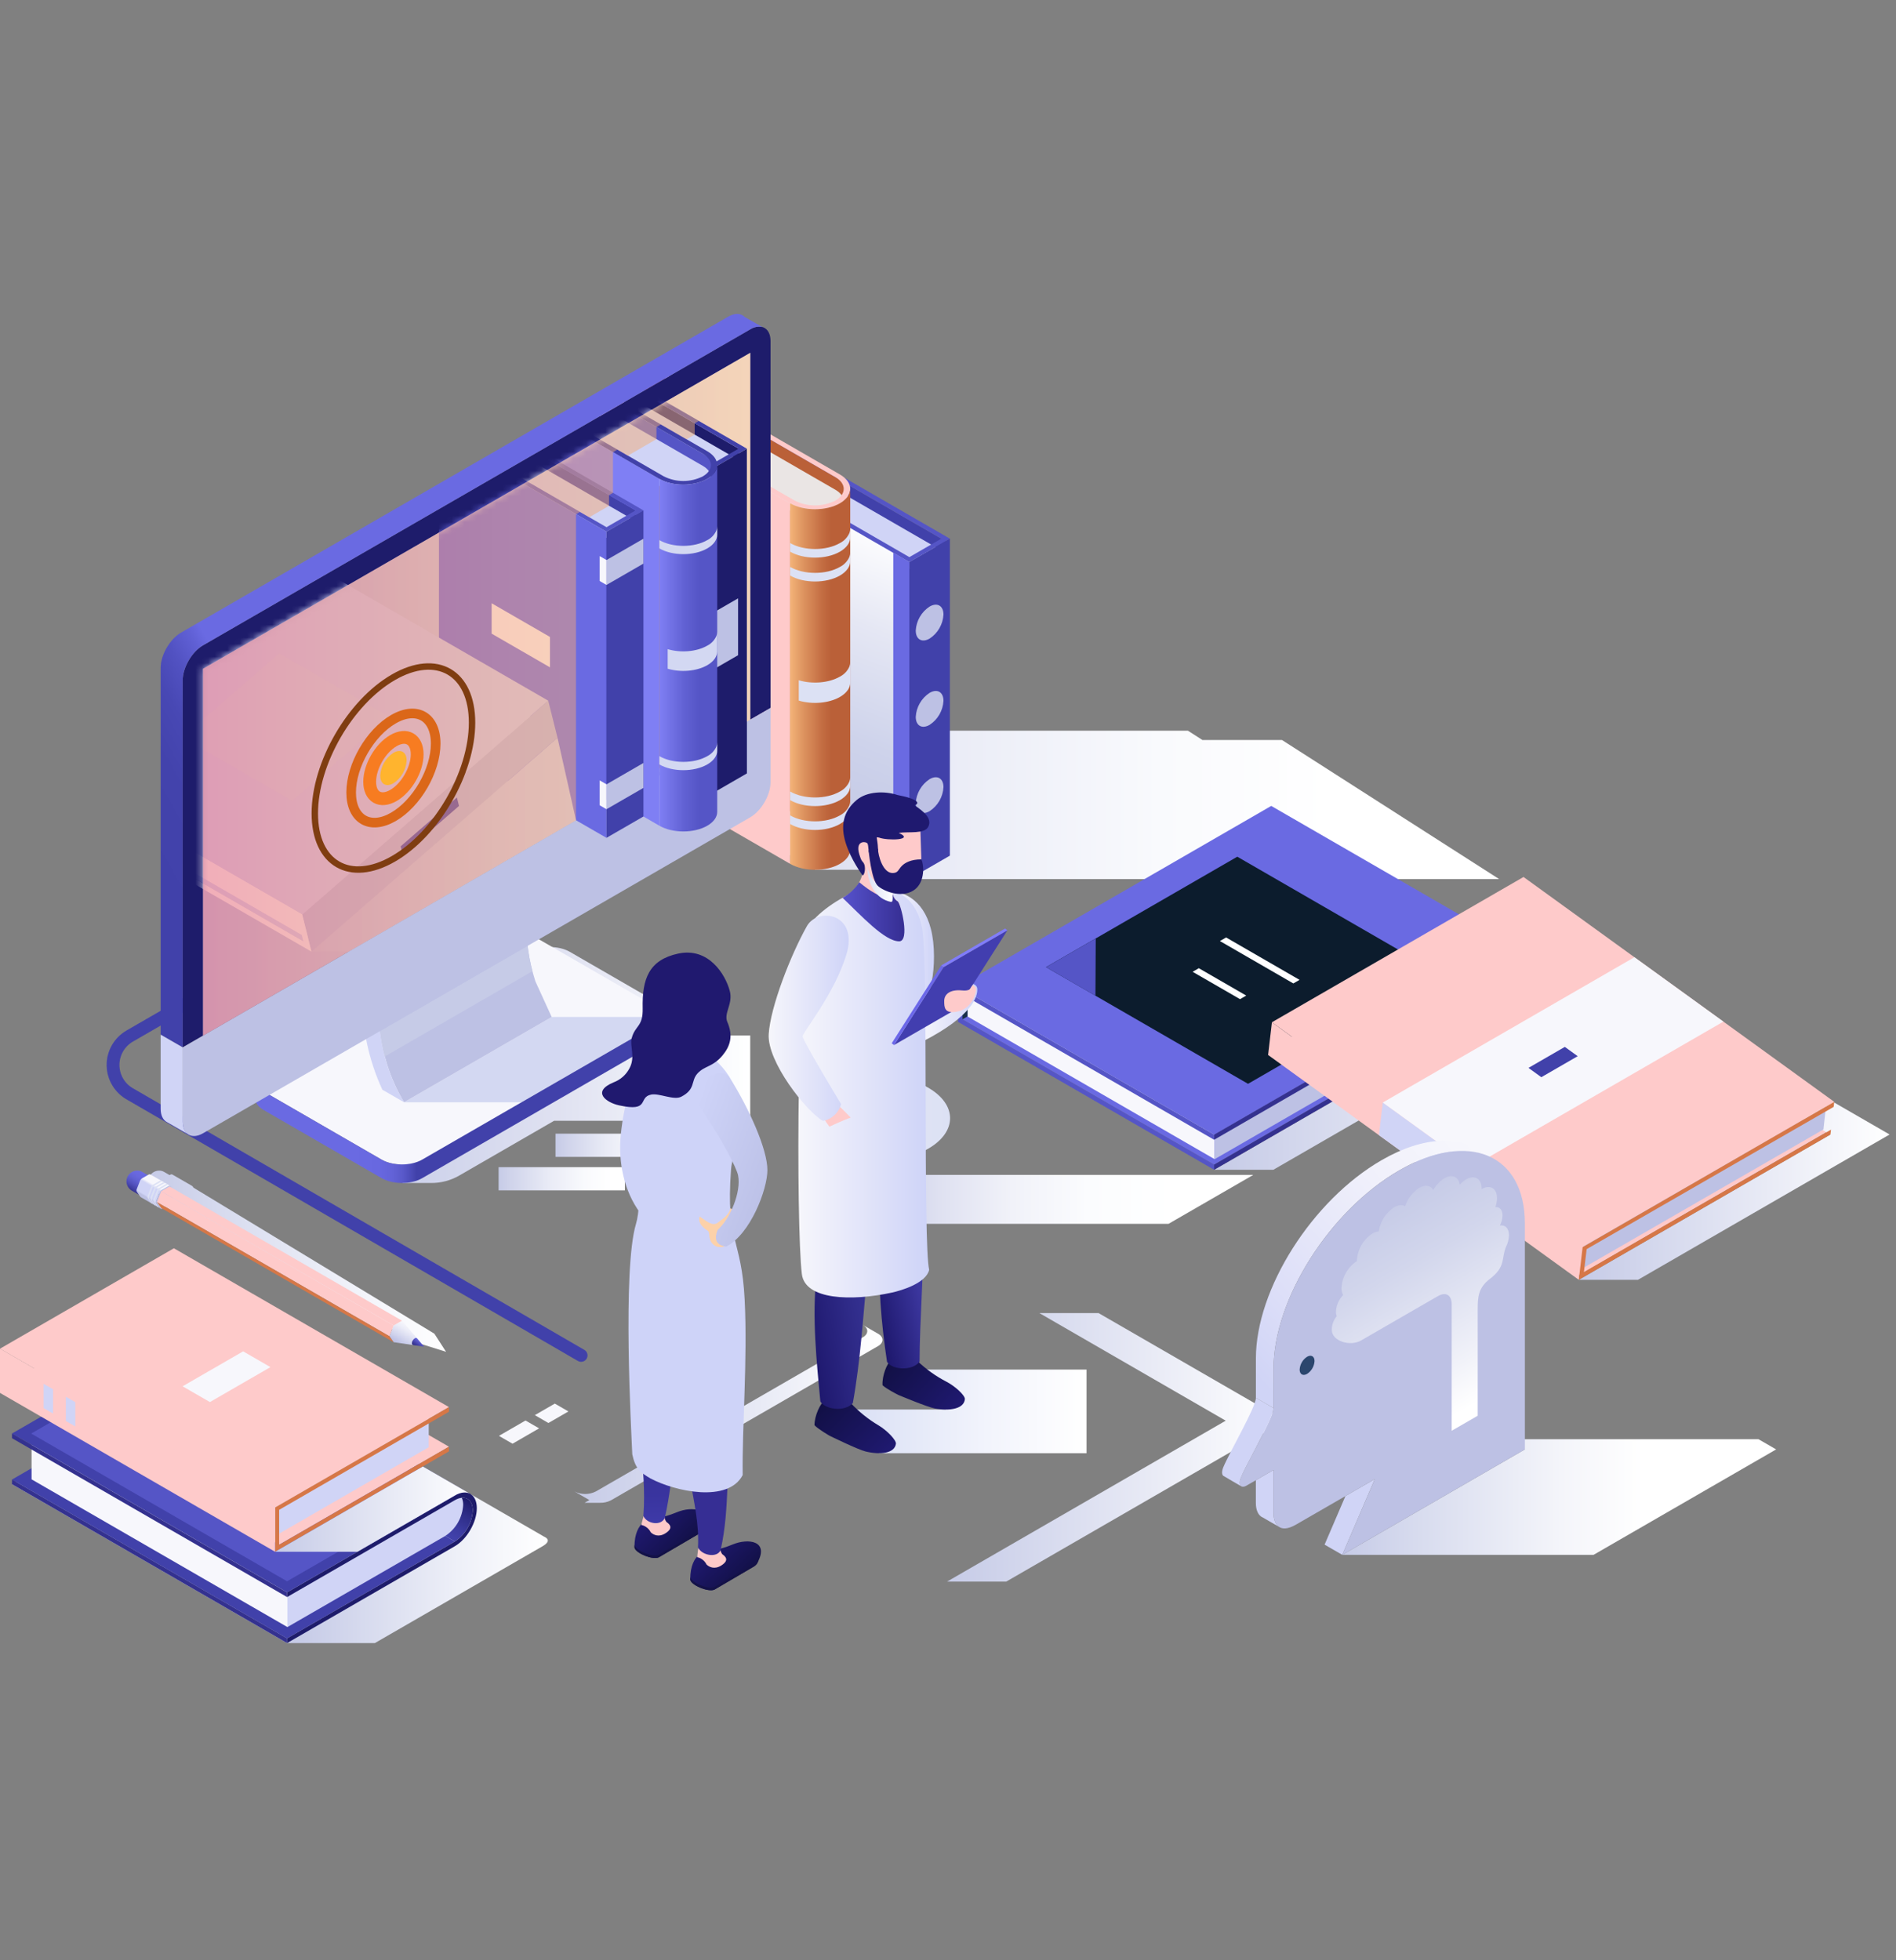 <svg width="296" height="306" viewBox="0 0 296 306" fill="none" xmlns="http://www.w3.org/2000/svg">
<rect x="0" y="0" width="296" height="306" fill="#808080" stroke="none"/>
<path d="M33.984 153.793L20.253 161.721C19.448 162.186 18.782 162.857 18.324 163.666C17.866 164.475 17.633 165.391 17.649 166.32C17.665 167.25 17.929 168.158 18.414 168.95C18.899 169.743 19.587 170.391 20.407 170.828L90.722 211.573" stroke="#4141AA" stroke-width="2" stroke-linecap="round" stroke-linejoin="round"/>
<path style="mix-blend-mode:multiply" d="M137.081 208.185L134.704 206.812C135.624 207.344 135.624 208.213 134.704 208.745L93.025 232.808C92.506 233.07 91.933 233.207 91.351 233.207C90.77 233.207 90.197 233.07 89.678 232.808L92.007 234.153L91.269 234.579H93.646C94.256 234.601 94.861 234.464 95.402 234.181L137.081 210.117C138.002 209.586 138.002 208.716 137.081 208.185Z" fill="url(#paint0_linear_11789_6039)"/>
<path d="M85.617 222.122L88.74 220.32L86.617 219.094L83.494 220.897L85.617 222.122Z" fill="#F7F7FC"/>
<path d="M80.013 225.357L84.165 222.96L82.042 221.734L77.891 224.131L80.013 225.357Z" fill="#F7F7FC"/>
<path style="mix-blend-mode:multiply" d="M234.04 137.218L200.134 115.508H187.72L185.457 114.059H103.273L96.481 117.98L127.291 135.768H139.458L141.969 137.218L234.04 137.218Z" fill="url(#paint1_linear_11789_6039)"/>
<path d="M147.625 133.954L147.625 84.469L118.943 67.91V117.394L147.625 133.954Z" fill="#4141AA"/>
<path d="M115.705 73.634L120.694 70.754L146.955 85.916L141.967 88.796L115.705 73.634Z" fill="#D0D4F6"/>
<path d="M141.969 137.216L141.968 87.731L113.287 71.172V120.656L141.969 137.216Z" fill="#6A6AE2"/>
<path style="mix-blend-mode:multiply" d="M139.458 135.766V86.282L113.287 71.172V120.656L139.458 135.766Z" fill="url(#paint2_linear_11789_6039)"/>
<path d="M148.293 84.082L119.611 67.523L118.944 67.909L146.957 84.082L141.968 86.963L113.955 70.789L113.287 71.174L141.969 87.734L148.293 84.082Z" fill="#5555C6"/>
<path d="M132.285 110.94V105.739L122.299 99.973V105.174L132.285 110.94Z" fill="white"/>
<path d="M148.292 133.563L148.293 84.078L141.969 87.73V137.214L148.292 133.563Z" fill="#4141AA"/>
<path d="M142.965 111.899C143.006 111.148 143.223 110.418 143.599 109.766C143.975 109.115 144.499 108.562 145.129 108.151C146.324 107.461 147.293 108.02 147.293 109.4C147.252 110.151 147.035 110.882 146.659 111.533C146.283 112.184 145.759 112.738 145.129 113.148C143.934 113.838 142.965 113.279 142.965 111.899ZM142.965 98.43C143.006 97.679 143.223 96.949 143.599 96.297C143.975 95.646 144.499 95.093 145.129 94.682C146.324 93.992 147.293 94.552 147.293 95.932C147.252 96.683 147.035 97.413 146.659 98.064C146.283 98.716 145.759 99.269 145.129 99.68C143.934 100.37 142.965 99.81 142.965 98.43ZM142.965 125.368C143.005 124.617 143.223 123.886 143.599 123.235C143.975 122.584 144.499 122.031 145.129 121.62C146.324 120.93 147.293 121.489 147.293 122.869C147.252 123.62 147.035 124.351 146.659 125.002C146.283 125.653 145.759 126.207 145.129 126.617C143.934 127.307 142.965 126.748 142.965 125.368Z" fill="#BDC1E4"/>
<path d="M130.268 74.397L132.073 75.448V77.82C131.795 78.11 131.477 78.357 131.128 78.554C128.98 79.793 125.499 79.794 123.351 78.554L123.351 126.687L100.678 113.597V57.312L130.268 74.397Z" fill="#BA6038"/>
<path d="M130.411 76.445C130.411 76.445 103.807 61.085 102.441 60.297C101.379 60.91 97.162 63.345 96.1 63.958C97.466 64.747 124.069 80.106 124.069 80.106C125.052 80.604 126.138 80.864 127.24 80.864C128.342 80.864 129.428 80.604 130.411 80.106C132.158 79.097 132.159 77.454 130.411 76.445Z" fill="#EAE5E4"/>
<path d="M123.351 134.84V78.556L93.619 61.391V117.675L123.351 134.84Z" fill="#FECACA"/>
<path d="M131.128 78.554C133.275 77.314 133.275 75.304 131.128 74.065L101.395 56.898L100.678 57.312L130.41 74.479C132.158 75.488 132.158 77.131 130.41 78.14C129.428 78.638 128.341 78.897 127.24 78.897C126.138 78.897 125.052 78.638 124.069 78.14L94.336 60.974L93.619 61.388L123.352 78.554C125.499 79.794 128.98 79.794 131.128 78.554Z" fill="#FECACA"/>
<path d="M131.129 78.557C128.981 79.797 125.5 79.797 123.352 78.557L123.352 134.841C125.5 136.081 128.982 136.081 131.129 134.841C132.202 134.222 132.739 133.409 132.739 132.597V76.312C132.739 77.125 132.202 77.937 131.129 78.557Z" fill="url(#paint3_linear_11789_6039)"/>
<path d="M115.346 106.398V97.749L101.627 89.828V98.478L115.346 106.398Z" fill="white"/>
<g style="mix-blend-mode:multiply">
<path d="M124.698 109.36V106.187C126.771 106.811 129.388 106.622 131.129 105.617C131.789 105.28 132.313 104.724 132.61 104.044C132.693 103.83 132.737 103.602 132.739 103.372C132.751 103.372 132.739 106.545 132.739 106.545C132.741 107.358 132.202 108.17 131.129 108.79C129.388 109.795 126.771 109.985 124.698 109.36ZM131.129 84.768C131.79 84.431 132.313 83.876 132.61 83.196C132.693 82.981 132.737 82.754 132.739 82.523V83.869C132.741 84.681 132.202 85.494 131.129 86.114C128.981 87.353 125.5 87.353 123.353 86.114V84.769C125.5 86.008 128.981 86.008 131.129 84.768ZM131.128 88.494C131.789 88.157 132.313 87.602 132.61 86.922C132.693 86.707 132.736 86.48 132.739 86.249V87.595C132.741 88.407 132.201 89.22 131.128 89.84C128.981 91.079 125.5 91.079 123.352 89.84V88.495C125.499 89.734 128.981 89.734 131.128 88.494ZM131.128 123.552C131.789 123.215 132.312 122.659 132.609 121.98C132.692 121.765 132.736 121.537 132.738 121.307V122.653C132.74 123.465 132.201 124.277 131.128 124.897C128.98 126.137 125.499 126.137 123.352 124.897V123.552C125.499 124.792 128.98 124.792 131.128 123.552ZM131.127 127.278C131.788 126.941 132.312 126.386 132.609 125.706C132.692 125.491 132.736 125.263 132.738 125.033V126.379C132.74 127.191 132.201 128.004 131.127 128.624C128.98 129.863 125.499 129.863 123.352 128.624V127.278C125.499 128.518 128.98 128.518 131.127 127.278Z" fill="#DCE1F4"/>
</g>
<path style="mix-blend-mode:multiply" d="M108.586 161.643C108.925 160.8 108.532 159.877 107.4 159.222L88.965 148.579C87.22 147.572 84.368 147.572 82.624 148.579L46.904 169.203C45.16 170.209 45.16 171.857 46.904 172.864C46.904 172.864 65.502 183.595 65.587 183.637L62.748 184.659H67.308C68.841 184.668 70.35 184.271 71.679 183.507L86.503 174.948H117.126V161.643H108.586Z" fill="url(#paint4_linear_11789_6039)"/>
<path d="M83.203 146.083C81.459 145.076 78.606 145.076 76.862 146.083L41.142 166.706C39.398 167.713 39.398 169.36 41.142 170.367L59.576 181.011C61.32 182.017 64.173 182.017 65.917 181.011L101.638 160.387C103.382 159.38 103.382 157.733 101.638 156.726L83.203 146.083Z" fill="#F7F7FC"/>
<g style="mix-blend-mode:multiply">
<path d="M86.438 158.746L86.127 158.75L63.082 172.055H81.429L101.639 160.388C102.428 159.932 102.856 159.346 102.93 158.746H86.438Z" fill="#D3D8F2"/>
</g>
<path d="M101.638 160.389L65.917 181.012C64.174 182.018 61.32 182.018 59.577 181.012L41.142 170.369C40.305 169.886 39.874 169.254 39.841 168.617C39.836 168.617 39.836 171.426 39.836 171.426C39.834 172.09 40.268 172.755 41.142 173.26L59.577 183.903C61.32 184.91 64.174 184.91 65.917 183.903L101.638 163.279C102.544 162.757 102.975 162.061 102.939 161.372V158.637C102.906 159.274 102.476 159.905 101.638 160.389Z" fill="url(#paint5_linear_11789_6039)"/>
<path d="M83.578 153.164C82.579 150.032 82.094 146.759 82.141 143.472L79.604 142.008C79.604 142.656 79.606 143.644 79.689 144.887L59.096 156.777C59.096 158.95 59.099 165.47 63.083 172.054L86.128 158.749L83.578 153.164Z" fill="#BDC1E4"/>
<path d="M82.14 143.471L59.095 156.776L56.559 155.312L79.603 142.008L82.14 143.471Z" fill="#C6B9BE"/>
<path d="M63.081 172.054C59.097 165.47 59.095 158.95 59.095 156.777L56.559 155.312C56.481 160.414 57.553 165.467 59.693 170.098L63.081 172.054Z" fill="#D0D4F6"/>
<g style="mix-blend-mode:multiply">
<path d="M59.322 160.95C59.481 162.286 59.732 163.609 60.073 164.91L83.119 151.604C82.779 150.303 82.528 148.98 82.368 147.645L59.322 160.95Z" fill="#C6CBE7"/>
</g>
<path d="M120.297 53.24C120.296 51.227 118.87 50.404 117.127 51.41L31.692 100.735C29.948 101.742 28.522 104.213 28.521 106.227L28.522 163.492L120.296 110.507L120.297 53.24Z" fill="#1E1C6B"/>
<path d="M113.689 49.428L28.254 98.754C26.511 99.76 25.084 102.231 25.084 104.245V161.511L28.522 163.495L28.521 106.229C28.522 104.215 29.948 101.744 31.692 100.738L117.127 51.412C117.402 51.227 117.713 51.1 118.039 51.039C118.365 50.978 118.701 50.983 119.025 51.055L116.275 49.49C115.7 48.885 114.754 48.813 113.689 49.428Z" fill="url(#paint6_linear_11789_6039)"/>
<path d="M28.522 163.493L28.521 175.071C28.522 177.084 29.948 177.908 31.692 176.901L117.127 127.576C118.87 126.569 120.297 124.098 120.297 122.085L120.296 110.508L28.522 163.493Z" fill="#BDC1E4"/>
<path d="M28.521 175.07L28.522 163.492L25.084 161.508V173.085C25.084 174.098 25.445 174.809 26.026 175.138L29.322 177.027C28.826 176.666 28.521 175.996 28.521 175.07Z" fill="#D0D4F6"/>
<path d="M117.127 112.341L31.693 161.666V104.4L117.128 55.074L117.127 112.341Z" fill="url(#paint7_linear_11789_6039)"/>
<mask id="mask0_11789_6039" style="mask-type:luminance" maskUnits="userSpaceOnUse" x="31" y="55" width="87" height="122">
<path d="M117.124 127.571L31.689 176.896V104.392L117.124 55.066L117.124 127.571Z" fill="white"/>
</mask>
<g mask="url(#mask0_11789_6039)">
<path d="M115.32 70.027V120.718L88.217 105.071V54.379L115.32 70.027Z" fill="#1E1C6B"/>
<path d="M85.084 59.919L89.91 57.133L115.318 71.802L110.492 74.588L85.084 59.919Z" fill="#D0D4F6"/>
<path d="M110.492 73.564L110.493 124.256L82.744 108.235L82.745 57.543L110.492 73.564Z" fill="#FFB42E"/>
<path d="M116.611 70.028L88.862 54.008L88.215 54.38L115.318 70.028L110.492 72.814L83.389 57.167L82.744 57.54L110.492 73.561L116.611 70.028Z" fill="#4141AA"/>
<path d="M101.129 90.984L101.128 96.017L91.467 90.439V85.406L101.129 90.984Z" fill="white"/>
<path d="M116.61 70.031V120.723L110.493 124.256L110.492 73.564L116.61 70.031Z" fill="#1E1C6B"/>
<path d="M115.229 93.398V102.274L111.873 104.212V95.335L115.229 93.398Z" fill="#BDC1E4"/>
<path d="M109.591 70.753L111.327 71.764V74.046C111.06 74.325 110.754 74.563 110.418 74.752C108.353 75.944 105.004 75.945 102.938 74.752L102.938 121.05L81.129 108.459V54.32L109.591 70.753Z" fill="#5555C6"/>
<path d="M109.73 72.724C109.73 72.724 84.14 57.95 82.827 57.191C81.805 57.781 77.748 60.123 76.727 60.713C78.041 61.472 103.63 76.246 103.63 76.246C104.575 76.724 105.62 76.974 106.68 76.974C107.739 76.974 108.784 76.724 109.73 76.246C111.41 75.275 111.411 73.695 109.73 72.724Z" fill="#D0D4F6"/>
<path d="M102.936 128.888V74.749L74.338 58.238V112.377L102.936 128.888Z" fill="#7F7FF4"/>
<path d="M110.417 74.752C112.482 73.559 112.482 71.626 110.417 70.434L81.817 53.922L81.128 54.32L109.727 70.832C111.408 71.803 111.407 73.383 109.727 74.354C108.781 74.832 107.736 75.082 106.677 75.082C105.617 75.082 104.572 74.832 103.626 74.354L75.027 57.842L74.338 58.24L102.937 74.752C105.002 75.945 108.351 75.944 110.417 74.752Z" fill="#4141AA"/>
<path d="M110.42 74.753C108.354 75.945 105.006 75.946 102.94 74.753L102.939 128.891C105.006 130.084 108.355 130.084 110.42 128.891C111.453 128.295 111.969 127.514 111.969 126.732V72.594C111.969 73.375 111.452 74.157 110.42 74.753Z" fill="url(#paint8_linear_11789_6039)"/>
<path d="M95.237 101.535V93.216L82.041 85.598V93.917L95.237 101.535Z" fill="white"/>
<g style="mix-blend-mode:multiply">
<path d="M104.234 104.382V101.33C106.228 101.931 108.745 101.748 110.419 100.781C111.055 100.457 111.559 99.923 111.844 99.269C111.924 99.062 111.966 98.843 111.969 98.622C111.98 98.622 111.969 101.674 111.969 101.674C111.971 102.456 111.452 103.237 110.419 103.834C108.745 104.8 106.228 104.983 104.234 104.382ZM110.419 84.312C111.055 83.988 111.559 83.453 111.844 82.799C111.924 82.593 111.966 82.374 111.968 82.152V83.447C111.97 84.228 111.452 85.01 110.419 85.606C108.354 86.798 105.005 86.798 102.94 85.606V84.312C105.005 85.504 108.354 85.504 110.419 84.312ZM110.419 118.033C111.055 117.709 111.558 117.174 111.844 116.52C111.924 116.314 111.965 116.095 111.968 115.874V117.168C111.97 117.949 111.451 118.73 110.419 119.327C108.353 120.519 105.005 120.519 102.939 119.327V118.033C105.005 119.225 108.353 119.225 110.419 118.033Z" fill="#D3D8F2"/>
</g>
<path d="M99.235 79.672V127.454L73.688 112.705V64.922L99.235 79.672Z" fill="#4141AA"/>
<path d="M70.732 70.138L75.282 67.512L99.232 81.339L94.683 83.966L70.732 70.138Z" fill="#D0D4F6"/>
<path d="M94.687 83.003L94.688 130.787L68.531 115.685L68.532 67.902L94.687 83.003Z" fill="#6A6AE2"/>
<path d="M100.454 79.668L74.298 64.566L73.688 64.918L99.236 79.668L94.686 82.293L69.139 67.544L68.531 67.896L94.686 82.997L100.454 79.668Z" fill="#5555C6"/>
<path d="M85.857 99.422L85.857 104.166L76.75 98.908V94.164L85.857 99.422Z" fill="white"/>
<path d="M100.451 79.668V127.451L94.684 130.781L94.684 82.997L100.451 79.668Z" fill="#4141AA"/>
<path d="M100.452 119.098V122.985L94.686 126.314V122.428L100.452 119.098Z" fill="#BDC1E4"/>
<path d="M100.452 84.09V87.977L94.686 91.306V87.42L100.452 84.09Z" fill="#BDC1E4"/>
<path d="M93.621 121.816V125.703L94.687 126.319V122.432L93.621 121.816Z" fill="#F7F7FC"/>
<path d="M93.621 86.805V90.691L94.687 91.307V87.42L93.621 86.805Z" fill="#F7F7FC"/>
<path style="mix-blend-mode:multiply" d="M48.625 148.543H54.405L89.926 128.035L87.036 115.164L48.625 148.543Z" fill="url(#paint9_linear_11789_6039)"/>
<path d="M86.779 114.136L43.228 88.992L4.816 122.372L48.368 147.516L86.779 114.136Z" fill="#D0D4F6"/>
<path d="M46.669 140.732L4.949 116.645L6.4 122.439L48.12 146.526L46.669 140.732Z" fill="#F7F7FC"/>
<path d="M87.037 115.161L48.626 148.541L47.176 142.747L85.587 109.367L87.037 115.161Z" fill="#BDC1E4"/>
<path d="M71.66 125.805L62.88 133.435L62.549 132.11L71.329 124.48L71.66 125.805Z" fill="#4141AA"/>
<path d="M85.585 109.371L42.034 84.227L3.623 117.606L47.174 142.75L85.585 109.371Z" fill="#D0D4F6"/>
<g style="mix-blend-mode:multiply">
<path d="M60.718 111.872L43.593 101.984L28.488 115.11L45.614 124.997L60.718 111.872Z" fill="#D3D8F2"/>
</g>
<path d="M48.624 148.544L47.174 142.75L3.623 117.605L3.88 118.631L46.417 143.19L47.355 146.934L4.817 122.375L5.073 123.399L48.624 148.544Z" fill="#F7F7FC"/>
</g>
<path opacity="0.5" d="M89.925 128.046V80.263L90.535 79.911L91.981 80.746L95.084 78.955V77.285L95.693 76.933V70.578L96.383 70.18L98.022 71.126L102.482 68.55V66.658L103.172 66.26L105.651 67.691L107.186 68.577L108.452 67.846V66.074L109.098 65.701L116.612 70.039V112.639L117.127 112.341L117.128 55.074L31.693 104.4V161.666L89.925 128.046Z" fill="url(#paint10_linear_11789_6039)"/>
<path style="mix-blend-mode:multiply" d="M171.506 204.965H162.265L191.357 221.761L147.85 246.88H157.09L200.598 221.761L171.506 204.965Z" fill="url(#paint11_linear_11789_6039)"/>
<path style="mix-blend-mode:multiply" d="M218.589 137.574H209.348L238.44 154.37L189.547 182.599H198.787L247.681 154.37L218.589 137.574Z" fill="url(#paint12_linear_11789_6039)"/>
<path d="M198.462 130.484L149.568 158.713L189.548 181.795L238.442 153.567L198.462 130.484Z" fill="#6A6AE2"/>
<path d="M189.627 177.063V180.943L151.041 158.665V154.785L189.627 177.063Z" fill="#F7F7FC"/>
<path d="M236.968 149.73V153.61L189.627 180.943V177.062L236.968 149.73Z" fill="#BDC1E4"/>
<path d="M198.462 125.801L149.568 154.029L189.548 177.112L238.442 148.883L198.462 125.801Z" fill="#6A6AE2"/>
<path d="M149.568 159.516L189.549 182.599V181.795L150.266 159.114V155.235L189.549 177.915V177.11L149.568 154.027V159.516Z" fill="#5555C6"/>
<path d="M189.547 177.108L238.44 148.879V149.684L189.547 177.912V177.108Z" fill="#34318F"/>
<path d="M189.547 181.795L238.44 153.566V154.371L189.547 182.6V181.795Z" fill="#34318F"/>
<g style="mix-blend-mode:screen">
<path d="M193.164 133.727L163.301 150.967L194.841 169.178L224.704 151.936L193.164 133.727Z" fill="#0C1C2D"/>
</g>
<path d="M171.016 155.424L171.064 146.488L163.301 150.97L171.016 155.424Z" fill="#5555C6"/>
<path d="M191.417 146.332L190.449 146.891L201.914 153.51L202.882 152.951L191.417 146.332Z" fill="white"/>
<path d="M187.16 151.133L186.191 151.692L193.591 155.964L194.56 155.405L187.16 151.133Z" fill="white"/>
<path d="M150.266 159.114L151.042 158.666V155.682L150.266 155.234V159.114Z" fill="#172E49"/>
<path d="M198.061 163.91L246.567 199.008L285.85 176.328L237.344 141.23L198.061 163.91Z" fill="#FECACA"/>
<path style="mix-blend-mode:multiply" d="M265.908 160.293H256.668L285.76 177.089L246.477 199.77H255.718L295 177.089L265.908 160.293Z" fill="url(#paint13_linear_11789_6039)"/>
<path d="M198.57 159.574L247.076 194.673L246.479 199.774L197.973 164.676L198.57 159.574Z" fill="#FECACA"/>
<path d="M198.566 159.571L247.073 194.669L286.356 171.989L237.85 136.891L198.566 159.571Z" fill="#FECACA"/>
<path d="M229.766 182.145L215.875 172.094L215.277 177.195L229.169 187.247L229.766 182.145Z" fill="#D0D4F6"/>
<path d="M269.05 159.47L255.158 149.418L215.875 172.098L229.766 182.15L269.05 159.47Z" fill="#F7F7FC"/>
<path d="M246.307 164.866L244.299 163.414L238.621 166.692L240.629 168.144L246.307 164.866Z" fill="#4141AA"/>
<path d="M285.06 172.762C284.898 174.237 284.829 174.866 284.671 176.302C272.047 183.581 259.422 190.86 246.797 198.139C246.975 196.633 247.057 195.947 247.222 194.55C259.835 187.287 272.447 180.024 285.06 172.762Z" fill="#BDC1E4"/>
<path d="M246.479 199.773C259.573 192.214 272.667 184.654 285.761 177.093C285.798 176.784 285.816 176.632 285.851 176.333C272.993 183.747 260.135 191.16 247.278 198.573C247.456 197.068 247.538 196.381 247.704 194.985C260.558 187.582 273.412 180.18 286.267 172.778C286.303 172.471 286.321 172.314 286.359 171.992C273.264 179.552 260.17 187.112 247.076 194.673C246.845 196.644 246.735 197.578 246.479 199.773Z" fill="#D67747"/>
<g style="mix-blend-mode:screen">
<path d="M59.361 121.075C59.4 120.361 59.607 119.665 59.965 119.045C60.322 118.426 60.822 117.899 61.421 117.508C62.559 116.851 63.481 117.383 63.481 118.697C63.442 119.412 63.236 120.107 62.878 120.727C62.52 121.347 62.021 121.874 61.421 122.265C60.283 122.922 59.361 122.389 59.361 121.075Z" fill="#FFB42E"/>
</g>
<g style="mix-blend-mode:screen">
<path d="M57.713 122.029C57.713 119.665 59.372 116.79 61.42 115.608C63.468 114.426 65.128 115.384 65.128 117.748C65.128 120.112 63.468 122.987 61.42 124.169C59.372 125.351 57.713 124.393 57.713 122.029Z" stroke="#F77C21" stroke-width="2"/>
</g>
<g style="mix-blend-mode:screen">
<path d="M54.822 123.696C54.822 119.489 57.776 114.372 61.42 112.268C65.065 110.165 68.019 111.87 68.019 116.078C68.019 120.285 65.065 125.401 61.42 127.506C57.776 129.61 54.822 127.904 54.822 123.696Z" stroke="#DB6719" stroke-width="1.5"/>
</g>
<g style="mix-blend-mode:screen">
<path d="M49.147 126.973C49.147 119.147 54.641 109.629 61.42 105.716C68.2 101.802 73.695 104.974 73.695 112.801C73.695 120.628 68.2 130.145 61.42 134.059C54.641 137.973 49.147 134.8 49.147 126.973Z" stroke="#7F3D11"/>
</g>
<path style="mix-blend-mode:multiply" d="M97.556 182.188H77.842V185.811H97.556V182.188Z" fill="url(#paint14_linear_11789_6039)"/>
<path style="mix-blend-mode:multiply" d="M106.443 176.961H86.728V180.584H106.443V176.961Z" fill="url(#paint15_linear_11789_6039)"/>
<path d="M274.526 224.652H235.297L238.059 226.245L209.555 242.703H248.784L277.289 226.245L274.526 224.652Z" fill="url(#paint16_linear_11789_6039)"/>
<path d="M198.826 213.636C198.826 202.802 207.608 188.948 218.442 182.693C223.609 179.709 228.309 178.996 231.813 180.238C228.271 177.177 222.37 177.241 215.685 181.1C204.851 187.355 196.068 201.21 196.068 212.043V218.196L198.826 219.788V213.636Z" fill="url(#paint17_linear_11789_6039)"/>
<path d="M214.631 230.88C214.596 230.9 212.524 232.097 210.049 233.526L206.791 241.11L209.554 242.702L214.631 230.88ZM198.826 236.197V229.457C198.826 229.457 197.317 230.328 196.061 231.053V234.612C196.061 235.646 196.392 236.588 197.181 236.893L199.642 238.313C199.072 237.906 198.826 237.085 198.826 236.197Z" fill="#D0D4F6"/>
<path d="M218.444 182.691C207.61 188.946 198.828 202.8 198.828 213.633V219.786C198.828 221.252 194.732 228.232 193.73 230.642C193.266 231.79 193.73 232.402 194.609 231.893C195.489 231.385 198.828 229.458 198.828 229.458V236.198C198.828 237.955 199.786 239.452 202.326 237.986C204.866 236.52 214.635 230.88 214.635 230.88L209.555 242.703L238.061 226.247V190.982C238.061 180.148 229.278 176.436 218.444 182.691Z" fill="#BDC1E4"/>
<path d="M193.729 230.641C193.81 230.447 193.912 230.221 194.029 229.973C194.048 229.932 194.067 229.893 194.087 229.85C194.097 229.828 194.11 229.804 194.12 229.78C194.158 229.703 194.196 229.625 194.235 229.542C194.262 229.488 194.291 229.431 194.318 229.375C194.345 229.322 194.37 229.27 194.398 229.215C194.404 229.202 194.411 229.188 194.418 229.175C194.524 228.963 194.637 228.74 194.756 228.509C194.763 228.494 194.771 228.478 194.779 228.464C196.284 225.528 198.615 221.307 198.813 219.95C198.821 219.898 198.826 219.845 198.826 219.793C198.827 219.786 196.069 218.191 196.069 218.191C196.069 219.658 191.974 226.637 190.971 229.047C190.718 229.689 190.746 230.147 190.963 230.355C190.963 230.371 193.798 232.01 193.798 232.01C193.509 231.834 193.447 231.338 193.729 230.641Z" fill="#D0D4F6"/>
<path d="M204.056 211.784C203.719 212.004 203.438 212.3 203.237 212.649C203.035 212.998 202.92 213.389 202.898 213.791C202.9 214.528 203.422 214.826 204.064 214.455C204.402 214.236 204.683 213.939 204.884 213.591C205.086 213.242 205.202 212.851 205.223 212.449C205.221 211.712 204.698 211.414 204.056 211.784Z" fill="#2B466D"/>
<path style="mix-blend-mode:multiply" d="M208.695 205.445C208.604 205.221 208.559 204.98 208.564 204.738C208.616 203.767 209.014 202.847 209.686 202.145C209.505 201.806 209.416 201.425 209.429 201.041C209.474 200.202 209.716 199.384 210.135 198.655C210.555 197.926 211.139 197.305 211.842 196.843C211.841 196.811 211.838 196.781 211.838 196.748C211.883 195.905 212.127 195.084 212.549 194.353C212.971 193.622 213.56 193.001 214.267 192.539C214.565 192.357 214.901 192.246 215.249 192.213C215.361 191.453 215.633 190.726 216.046 190.078C216.459 189.431 217.005 188.878 217.647 188.457C218.323 188.067 218.934 188.033 219.374 188.293C219.752 187.111 220.528 186.096 221.569 185.42C222.538 184.861 223.373 185.036 223.762 185.76C224.172 185.012 224.766 184.381 225.49 183.929C226.703 183.228 227.706 183.678 227.888 184.916C228.172 184.599 228.504 184.327 228.87 184.109C230.211 183.334 231.299 183.962 231.299 185.512C231.299 185.545 231.296 185.578 231.295 185.612C232.63 184.852 233.708 185.48 233.708 187.023C233.7 187.501 233.613 187.974 233.451 188.424C234.11 188.362 234.573 188.845 234.573 189.722C234.557 190.269 234.417 190.806 234.162 191.291C234.988 191.164 235.578 191.737 235.578 192.811C235.561 193.414 235.415 194.006 235.148 194.547C234.347 196.326 235.16 197.683 232.629 199.602C230.76 201.019 230.695 202.456 230.695 204.522V220.992L226.637 223.334V203.59C226.637 202.352 225.895 201.499 224.455 202.33L212.469 209.25C210.782 210.224 207.918 209.342 207.918 207.596C207.915 206.81 208.19 206.048 208.695 205.445Z" fill="url(#paint18_linear_11789_6039)"/>
<path style="mix-blend-mode:multiply" d="M85.304 240.074C85.188 239.984 85.061 239.909 84.925 239.853L42.266 215.206C41.68 214.821 40.325 214.578 38.347 214.578C34.563 214.578 29.961 215.464 28.07 216.556L1.873 231.68L44.819 256.476H58.523L84.718 241.352C85.563 240.864 85.721 240.418 85.304 240.074Z" fill="url(#paint19_linear_11789_6039)"/>
<path d="M28.069 215.824L71.015 240.619L44.819 255.743L1.873 230.948L28.069 215.824Z" fill="#4141AA"/>
<path d="M69.514 233.298C69.514 233.298 46.075 246.831 44.871 247.526V253.978C46.075 253.283 69.514 239.751 69.514 239.751C70.326 239.22 71.003 238.505 71.488 237.664C71.974 236.824 72.254 235.88 72.308 234.911C72.308 233.133 71.054 232.409 69.514 233.298Z" fill="#D0D4F6"/>
<path d="M72.089 233.793C72.241 234.146 72.315 234.527 72.305 234.911C72.252 235.88 71.972 236.823 71.486 237.664C71.001 238.505 70.325 239.22 69.512 239.75L71.013 240.617C71.825 240.086 72.502 239.371 72.987 238.531C73.473 237.69 73.753 236.747 73.807 235.778C73.807 234.439 73.097 233.699 72.089 233.793Z" fill="url(#paint20_linear_11789_6039)"/>
<path d="M4.928 224.465L44.872 247.526V253.978L4.928 230.916L4.928 224.465Z" fill="#F7F7FC"/>
<path d="M28.069 208.641L71.015 233.435L44.819 248.559L1.873 223.764L28.069 208.641Z" fill="#4141AA"/>
<path d="M29.568 209.512L69.512 232.573L44.817 246.831L4.873 223.769L29.568 209.512Z" fill="#5555C6"/>
<path d="M1.873 223.766L44.819 248.561V249.291L1.873 224.495L1.873 223.766Z" fill="#34318F"/>
<path d="M1.873 230.945L44.819 255.74V256.47L1.873 231.674L1.873 230.945Z" fill="#34318F"/>
<path d="M73.502 233.24L30.557 208.446C29.926 208.049 29.047 208.081 28.07 208.645L71.015 233.44L73.502 233.24Z" fill="url(#paint21_linear_11789_6039)"/>
<path d="M74.439 235.418C74.44 233.234 72.906 232.348 71.014 233.44L44.818 248.565V249.295L71.014 234.17C72.555 233.281 73.808 234.005 73.808 235.783C73.754 236.752 73.474 237.696 72.988 238.536C72.503 239.377 71.826 240.092 71.014 240.622L44.818 255.746V256.476L71.014 241.352C72.906 240.26 74.439 237.603 74.439 235.418Z" fill="#1E1C6B"/>
<path d="M39.188 223.203L45.788 227.013L33.701 233.991L27.102 230.181L39.188 223.203Z" fill="white"/>
<path d="M47.162 227.809L48.478 228.569L42.435 232.058L41.119 231.298L47.162 227.809Z" fill="white"/>
<path d="M43.577 241.129L0.631 216.335L27.144 201.027L70.09 225.822L43.577 241.129Z" fill="#FECACA"/>
<path d="M66.932 220.457V225.909L42.076 240.259L42.077 234.808L66.932 220.457Z" fill="#D0D4F6"/>
<path d="M42.948 235.314L0.002 210.52L27.147 194.848L70.093 219.642L42.948 235.314Z" fill="#FECACA"/>
<path d="M42.945 242.224L70.091 226.552V225.822L43.577 241.129L43.578 235.678L70.091 220.37V219.641L42.945 235.312V242.224Z" fill="#D67747"/>
<path d="M32.77 218.856L28.506 216.394L37.958 210.938L42.221 213.399L32.77 218.856Z" fill="#F7F7FC"/>
<path d="M42.946 242.221L0 217.426L0 210.516L42.946 235.31V242.221Z" fill="#FECACA"/>
<path d="M8.281 220.646L6.807 219.795V216.004L8.281 216.855V220.646Z" fill="#D0D4F6"/>
<path d="M11.755 222.658L10.281 221.807V218.016L11.755 218.867V222.658Z" fill="#D0D4F6"/>
<path style="mix-blend-mode:multiply" d="M42.945 242.225H55.792L71.014 233.436C71.949 232.897 72.796 232.842 73.414 233.186L66.008 228.91L42.945 242.225Z" fill="url(#paint22_linear_11789_6039)"/>
<path style="mix-blend-mode:multiply" d="M23.156 184.401C23.158 184.686 23.231 184.966 23.37 185.216C23.509 185.465 23.709 185.675 23.95 185.827L25.094 186.487L25.314 186.8C25.341 186.835 25.374 186.863 25.413 186.884C25.413 186.884 28.468 188.648 28.484 188.655C28.523 188.677 28.568 188.689 28.614 188.69C28.659 188.691 28.704 188.68 28.744 188.658L64.866 209.513L69.637 211.008L67.813 208.18L30.219 185.396L30.074 185.189C30.046 185.154 30.011 185.125 29.971 185.105C29.971 185.105 26.922 183.344 26.901 183.334C26.861 183.312 26.817 183.3 26.772 183.3C26.727 183.299 26.682 183.31 26.642 183.332L26.478 183.427C26.123 183.222 25.73 182.995 25.605 182.923C25.369 182.788 25.101 182.721 24.83 182.727C24.61 182.727 24.392 182.77 24.189 182.854C23.986 182.938 23.802 183.062 23.646 183.217C23.491 183.373 23.368 183.557 23.284 183.76C23.2 183.963 23.156 184.181 23.156 184.401Z" fill="url(#paint23_linear_11789_6039)"/>
<path d="M21.416 182.727C21.687 182.721 21.955 182.788 22.191 182.923C22.343 183.01 22.89 183.326 23.284 183.554C23.179 183.586 23.078 183.631 22.983 183.686C22.589 183.942 22.262 184.288 22.027 184.694C21.792 185.101 21.657 185.557 21.631 186.026C21.63 186.192 21.66 186.356 21.72 186.51L20.536 185.827C20.294 185.675 20.095 185.465 19.956 185.216C19.817 184.966 19.744 184.686 19.742 184.401C19.742 184.181 19.785 183.963 19.869 183.76C19.954 183.557 20.077 183.373 20.232 183.217C20.388 183.062 20.572 182.938 20.775 182.854C20.978 182.77 21.196 182.727 21.416 182.727Z" fill="url(#paint24_linear_11789_6039)"/>
<path d="M64.756 208.895C64.629 208.978 64.523 209.09 64.447 209.222C64.371 209.353 64.328 209.501 64.319 209.652C64.319 209.821 64.392 209.928 64.503 209.956L61.451 209.509L60.799 208.582L61.451 206.901L62.755 206.148L65.1 208.894C65.051 208.856 64.99 208.836 64.928 208.836C64.866 208.837 64.805 208.857 64.756 208.895Z" fill="url(#paint25_linear_11789_6039)"/>
<path d="M64.755 208.899C64.804 208.861 64.865 208.84 64.927 208.84C64.989 208.84 65.049 208.86 65.099 208.897L65.134 208.939L66.221 210.211L64.532 209.964L64.502 209.959C64.391 209.932 64.318 209.825 64.318 209.656C64.327 209.504 64.371 209.357 64.446 209.225C64.522 209.094 64.628 208.982 64.755 208.899Z" fill="url(#paint26_linear_11789_6039)"/>
<path d="M26.392 188.043C26.522 187.96 26.625 187.84 26.688 187.698L27.217 186.334C27.239 186.265 27.247 186.191 27.238 186.118C27.229 186.045 27.204 185.975 27.165 185.912L26.657 185.188C26.618 185.136 26.561 185.099 26.497 185.085C26.434 185.07 26.367 185.08 26.309 185.111L25.246 185.725C25.116 185.809 25.013 185.929 24.95 186.07L24.421 187.434C24.398 187.504 24.391 187.578 24.4 187.651C24.409 187.724 24.434 187.794 24.473 187.856L24.98 188.58C25.019 188.633 25.076 188.67 25.14 188.684C25.204 188.698 25.271 188.688 25.329 188.657L26.392 188.043Z" fill="#BDC1E4"/>
<path d="M24.516 187.638L60.798 208.585L61.45 206.904L25.168 185.957L24.516 187.638Z" fill="#FECACA"/>
<path d="M25.168 188.564L61.45 209.512L60.798 208.584L24.516 187.637L25.168 188.564Z" fill="#D67747"/>
<path d="M25.168 185.956L61.45 206.903L62.754 206.15L26.472 185.203L25.168 185.956Z" fill="#FECACA"/>
<path d="M21.337 185.652L21.866 184.288C21.929 184.147 22.032 184.027 22.162 183.943L23.225 183.329C23.265 183.308 23.309 183.297 23.355 183.297C23.4 183.297 23.444 183.309 23.484 183.331C23.505 183.341 26.553 185.102 26.553 185.102C26.515 185.085 26.473 185.076 26.43 185.078C26.388 185.079 26.346 185.09 26.309 185.109L25.246 185.723C25.116 185.807 25.013 185.927 24.95 186.068L24.421 187.432C24.398 187.502 24.391 187.576 24.4 187.649C24.409 187.722 24.433 187.792 24.472 187.855L24.98 188.578C24.999 188.605 25.023 188.627 25.05 188.645L21.995 186.881C21.957 186.861 21.923 186.832 21.897 186.798L21.389 186.074C21.35 186.012 21.325 185.942 21.316 185.869C21.307 185.796 21.314 185.722 21.337 185.652Z" fill="url(#paint27_linear_11789_6039)"/>
<g style="mix-blend-mode:multiply">
<path d="M24.608 188.387C24.58 188.37 24.556 188.347 24.537 188.32L24.029 187.597C23.991 187.535 23.966 187.464 23.957 187.391C23.948 187.318 23.955 187.244 23.978 187.174L24.506 185.811C24.57 185.669 24.673 185.549 24.803 185.465L25.866 184.852C25.902 184.832 25.944 184.821 25.985 184.82C26.027 184.819 26.069 184.828 26.107 184.847C26.11 184.845 26.329 184.971 26.329 184.971C26.291 184.953 26.248 184.945 26.206 184.946C26.164 184.948 26.122 184.958 26.084 184.978L25.021 185.591C24.891 185.676 24.788 185.796 24.725 185.937L24.196 187.301C24.174 187.371 24.167 187.445 24.175 187.518C24.184 187.591 24.209 187.661 24.248 187.723L24.756 188.447C24.775 188.473 24.799 188.496 24.826 188.514L24.608 188.387Z" fill="#DCE1F4"/>
</g>
<g style="mix-blend-mode:multiply">
<path d="M24.145 188.122C24.117 188.104 24.093 188.082 24.075 188.055L23.567 187.331C23.528 187.269 23.503 187.199 23.494 187.126C23.485 187.053 23.492 186.979 23.515 186.909L24.044 185.545C24.107 185.404 24.21 185.284 24.34 185.2L25.403 184.587C25.44 184.567 25.481 184.556 25.523 184.555C25.564 184.554 25.606 184.563 25.644 184.581C25.648 184.579 25.866 184.705 25.866 184.705C25.828 184.688 25.786 184.68 25.743 184.681C25.701 184.682 25.659 184.693 25.622 184.713L24.558 185.326C24.428 185.41 24.325 185.53 24.262 185.672L23.733 187.035C23.711 187.105 23.704 187.179 23.713 187.252C23.722 187.325 23.746 187.395 23.785 187.458L24.293 188.181C24.312 188.208 24.336 188.231 24.363 188.248L24.145 188.122Z" fill="#DCE1F4"/>
</g>
<g style="mix-blend-mode:multiply">
<path d="M23.686 187.856C23.659 187.838 23.635 187.816 23.616 187.789L23.108 187.066C23.069 187.003 23.044 186.933 23.035 186.86C23.026 186.787 23.033 186.713 23.056 186.643L23.585 185.28C23.648 185.138 23.751 185.018 23.881 184.934L24.944 184.321C24.981 184.301 25.022 184.29 25.064 184.289C25.106 184.288 25.147 184.297 25.185 184.315C25.189 184.313 25.407 184.439 25.407 184.439C25.369 184.422 25.327 184.414 25.284 184.415C25.242 184.416 25.2 184.427 25.163 184.447L24.1 185.061C23.97 185.144 23.867 185.264 23.803 185.406L23.275 186.77C23.252 186.839 23.245 186.913 23.254 186.986C23.263 187.059 23.287 187.129 23.326 187.192L23.834 187.916C23.853 187.942 23.877 187.965 23.904 187.982L23.686 187.856Z" fill="#DCE1F4"/>
</g>
<path style="mix-blend-mode:multiply" d="M195.662 183.395H141.046L136.084 187.216L136.432 191.038H182.423L195.662 183.395Z" fill="url(#paint28_linear_11789_6039)"/>
<path style="mix-blend-mode:multiply" d="M128.418 169.785C132.972 167.155 140.355 167.155 144.91 169.785C149.464 172.414 149.464 176.677 144.91 179.306C140.356 181.935 132.972 181.936 128.418 179.306C123.863 176.677 123.863 172.413 128.418 169.785Z" fill="url(#paint29_linear_11789_6039)"/>
<path d="M99.049 241.499C99.049 237.172 101.789 237.049 101.789 237.049C101.789 237.049 103.274 237.049 105.686 236.046C108.065 235.061 111.418 235.44 109.545 238.9C109.526 238.943 109.505 238.985 109.481 239.025C109.324 239.25 109.115 239.433 108.872 239.558L102.881 243.071C101.968 243.593 99.069 242.389 99.049 241.499Z" fill="url(#paint30_linear_11789_6039)"/>
<path d="M99.063 241.112C99.115 242.001 101.977 243.183 102.881 242.666L108.871 239.153C109.171 238.975 109.454 238.77 109.715 238.539C109.66 238.658 109.613 238.77 109.544 238.902C109.526 238.945 109.504 238.988 109.48 239.028C109.324 239.253 109.115 239.435 108.871 239.561L102.881 243.073C102.028 243.561 99.428 242.535 99.086 241.672C99.072 241.615 99.062 241.556 99.059 241.498C99.052 241.369 99.053 241.24 99.063 241.112Z" fill="#131147"/>
<path d="M100.845 236.102C101.616 236.102 103.751 236.791 103.751 236.791C103.772 237.042 103.855 237.284 103.992 237.495C104.02 237.525 104.045 237.557 104.068 237.59C104.604 237.96 105.149 238.551 103.878 239.345C102.838 239.999 101.994 239.585 101.59 239.183C101.425 238.843 101.17 238.553 100.853 238.346C100.639 238.199 100.398 238.097 100.144 238.047C100.144 238.026 100.142 238.004 100.139 237.983C100.139 237.983 100.521 236.102 100.845 236.102Z" fill="#FECACA"/>
<path d="M99.775 202.581C99.477 197.724 99.694 194.983 101.081 191.086C104.041 191.139 107.677 191.706 110.635 191.759C109.533 200.653 108.189 207.11 106.709 215.721C105.122 224.09 105.353 229.972 103.79 236.937C103.218 238.238 100.978 237.881 100.447 236.634C101.039 228.531 98.865 222.267 99.992 214.868C99.903 212.631 99.935 207.315 99.775 202.581Z" fill="url(#paint31_linear_11789_6039)"/>
<path d="M107.76 246.528C107.76 242.202 110.5 242.08 110.5 242.08C110.5 242.08 111.985 242.08 114.396 241.078C116.776 240.092 120.129 240.472 118.255 243.93C118.237 243.974 118.215 244.016 118.192 244.056C118.035 244.28 117.826 244.463 117.583 244.588L111.593 248.101C110.679 248.624 107.78 247.419 107.76 246.528Z" fill="url(#paint32_linear_11789_6039)"/>
<path d="M107.775 246.142C107.827 247.03 110.688 248.212 111.592 247.694L117.583 244.183C117.882 244.005 118.165 243.8 118.427 243.57C118.373 243.686 118.325 243.798 118.255 243.931C118.236 243.975 118.215 244.017 118.191 244.058C118.034 244.281 117.826 244.464 117.583 244.59L111.592 248.102C110.739 248.588 108.14 247.563 107.797 246.701C107.782 246.643 107.773 246.585 107.769 246.526C107.763 246.398 107.765 246.27 107.775 246.142Z" fill="#131147"/>
<path d="M109.308 241.129C110.079 241.129 112.463 241.819 112.463 241.819C112.484 242.07 112.567 242.311 112.704 242.522C112.731 242.552 112.757 242.585 112.781 242.618C113.316 242.988 113.861 243.579 112.591 244.374C111.55 245.026 110.705 244.61 110.302 244.211C110.137 243.87 109.882 243.58 109.565 243.374C109.352 243.227 109.111 243.125 108.858 243.075C108.858 243.054 108.852 243.01 108.852 243.01C108.852 243.01 108.984 241.129 109.308 241.129Z" fill="#FECACA"/>
<path d="M103.414 195.438C106.372 195.491 111.482 196.11 114.44 196.165C115.265 207.837 116.163 212.139 114.682 220.751C113.094 229.118 114.065 235 112.502 241.967C111.931 243.266 109.498 242.773 108.967 241.526C109.359 234.305 105.66 227.297 107.562 219.896C107.218 215.537 106.895 209.018 106.349 207.547C105.312 204.751 102.871 201.443 103.414 195.438Z" fill="#362E94"/>
<path d="M100.81 165C99.111 166.637 97.46 171.686 96.915 177.152C96.49 181.411 97.431 185.924 99.9 189.278C103.099 185.067 100.81 165 100.81 165Z" fill="#CED3F8"/>
<path d="M110.347 164.257C108.163 162.536 106.979 161.561 105.929 161.344C100.21 160.178 97.668 171.187 98.629 175.538C99.589 179.888 100.336 187.539 99.278 191.085C97.164 198.173 98.552 223.364 98.712 227.014C99.168 229.189 99.919 229.819 101.516 230.76C105.389 232.826 113.685 234.622 115.946 230.248C115.84 222.814 116.725 212.251 116.257 202.907C115.771 193.174 113.295 194.048 114.126 182.59C114.323 179.892 115.944 177.731 116.578 174.702C116.498 173.979 114.199 168.981 114.004 168.39C113.334 166.892 111.08 164.833 110.347 164.257Z" fill="url(#paint33_linear_11789_6039)"/>
<path d="M113.932 154.681C113.236 152.065 110.606 147.833 105.879 148.85C101.311 149.835 100.232 152.791 100.334 157.397C100.401 160.332 99.154 160.014 98.62 162.06C98.295 163.301 99.235 164.999 98.27 166.76C97.743 167.773 96.858 168.554 95.787 168.952C92.335 170.395 94.595 172.087 96.631 172.535C101.576 173.622 99.537 171.286 101.658 170.858C102.904 170.605 105.187 171.794 106.353 171.195C108.649 170.014 107.811 168.745 108.889 167.564C110.025 166.318 111.285 166.583 112.827 164.71C114.036 163.245 114.472 161.658 113.55 159.528C112.945 158.13 114.472 156.715 113.932 154.681V154.681Z" fill="#20196F"/>
<path d="M113.733 194.099C113.582 194.273 113.396 194.414 113.188 194.513C112.98 194.613 112.753 194.668 112.522 194.676C112.292 194.683 112.062 194.643 111.847 194.558C111.633 194.473 111.438 194.345 111.276 194.181C110.472 193.335 110.936 192.398 110.496 192.114C109.293 191.343 109.016 190.615 109.219 189.889C110.179 190.498 111.17 191.478 112.01 190.883C112.85 190.288 113.942 189.469 114.002 188.621C115.252 188.907 115.314 191.615 114.665 192.701C114.389 193.189 114.077 193.656 113.733 194.099Z" fill="#FCD1A9"/>
<path d="M112.045 191.97C111.425 193.484 111.859 194.412 113.376 194.584C117.166 192.645 119.806 185.644 119.806 182.657C119.806 179.363 116.938 173.017 113.863 168.111C113.15 167.057 110.848 167.456 109.712 168.953C108.178 170.977 109.323 173.019 110.191 174.214C112.607 177.773 114.986 182.25 115.229 183.467C115.744 186.065 113.985 190.257 112.045 191.97V191.97Z" fill="url(#paint34_linear_11789_6039)"/>
<path style="mix-blend-mode:multiply" d="M143.456 213.781L147.651 220.022H133.01L137.204 226.837H169.628V213.781H143.456Z" fill="url(#paint35_linear_11789_6039)"/>
<path d="M139.09 212.426C138.509 212.681 137.685 214.76 137.777 216.224C138.336 216.782 140.236 217.74 140.236 217.74C140.236 217.74 144.774 219.645 145.965 219.862C148.285 220.283 150.503 219.915 150.634 218.396C150.684 217.823 149.108 216.377 147.765 215.681C146.104 214.823 144.575 213.732 143.223 212.441C142.336 211.563 139.09 212.426 139.09 212.426Z" fill="url(#paint36_linear_11789_6039)"/>
<path d="M143.85 164.766C143.932 172.532 144.081 184.39 144.153 191.171C144.235 198.928 143.576 206.056 143.562 212.557C142.33 214.117 139.159 213.761 138.48 212.574C137.594 206.683 137.013 200.196 137.4 193.751C135.346 185.286 132.806 172.052 133.536 165.383C135.42 165.961 141.964 164.189 143.85 164.766Z" fill="url(#paint37_linear_11789_6039)"/>
<path d="M128.686 218.749C128.09 218.973 127.149 221 127.156 222.464C127.682 223.054 129.526 224.121 129.526 224.121C129.526 224.121 133.948 226.283 135.123 226.566C137.416 227.119 139.651 226.879 139.869 225.371C139.951 224.801 138.461 223.268 137.16 222.495C135.551 221.543 134.087 220.366 132.811 219.001C131.976 218.074 128.686 218.749 128.686 218.749Z" fill="url(#paint38_linear_11789_6039)"/>
<path d="M138.098 171.741C137.736 179.499 136.138 190.272 135.508 197.258C134.791 205.195 134.325 212.521 133.144 219.012C131.824 220.497 128.678 219.961 128.068 218.737C127.519 212.806 126.723 205.523 127.479 199.112C127.479 190.542 124.926 178.385 126.035 171.768C127.884 172.454 136.249 171.056 138.098 171.741V171.741Z" fill="url(#paint39_linear_11789_6039)"/>
<path d="M139.865 139.191C142.408 139.679 145.457 141.851 145.781 148.137C146.105 154.423 143.834 157.944 143.834 157.944L139.865 139.191Z" fill="url(#paint40_linear_11789_6039)"/>
<path d="M151.412 153.522C151.769 153.455 152.508 153.721 152.565 154.282C152.698 155.57 151.722 158.622 144.124 162.531C142.107 159.108 147.521 154.253 151.412 153.522L151.412 153.522Z" fill="url(#paint41_linear_11789_6039)"/>
<path d="M126.734 143.917C128.376 141.861 132.437 139.203 135.058 138.797C141.542 137.793 143.575 142.081 144.034 145.287C144.9 151.304 144.095 194.237 145.059 198.211C144.583 200.305 140.729 201.44 139.268 201.76C132.923 203.152 125.684 202.905 125.185 198.883C124.255 191.361 124.362 146.288 126.733 143.917L126.734 143.917Z" fill="url(#paint42_linear_11789_6039)"/>
<path d="M134.92 133.066C134.833 131.604 140.323 134.863 140.021 136.773C139.773 138.328 138.626 139.647 140.157 140.708C140.677 141.172 141.194 144.193 139.514 144.191C135.404 144.183 134.374 142.841 131.543 140.144C133.181 139.241 135.205 137.813 134.92 133.066Z" fill="#FECACA"/>
<path d="M139.392 139.574C139.318 140.227 137.846 140.787 134.145 137.715C133.49 138.725 132.596 139.559 131.543 140.143C134.374 142.84 138.098 146.936 140.374 146.936C142.08 146.936 140.677 141.17 140.157 140.706C139.953 140.587 139.778 140.423 139.645 140.227C139.513 140.031 139.426 139.808 139.392 139.574Z" fill="url(#paint43_linear_11789_6039)"/>
<path d="M133.205 132.407L134.825 129.271L143.639 128.016L143.834 133.881C143.534 137.939 142.426 139.153 140.744 139.253C138.36 139.394 135.908 137.945 135.394 135.154L134.272 134.938L133.205 132.407Z" fill="#FECACA"/>
<path style="mix-blend-mode:multiply" d="M139.1 140.785C136.757 140.327 135.425 138.09 135.395 135.156C135.558 136.164 136.03 137.097 136.744 137.827C137.458 138.556 138.38 139.048 139.384 139.234C139.345 139.77 139.491 140.863 139.1 140.785Z" fill="url(#paint44_linear_11789_6039)"/>
<path d="M142.783 125.696C143.571 125.441 143.548 124.759 140.119 124.097C138.088 123.433 135.356 123.531 133.767 124.856C131.615 126.654 131.209 128.901 132.016 131.537C132.822 134.172 134.635 136.604 134.635 136.604C134.934 136.829 135.311 135.223 134.73 134.579C134.532 134.368 134.389 134.113 134.312 133.834C133.295 131.187 135.029 131.354 135.293 131.554C135.838 131.693 135.161 134.101 136.645 133.658C137.361 133.446 136.971 131.415 136.866 130.696C136.981 130.703 137.095 130.716 137.208 130.736C138.558 131.252 142.88 131.152 140.309 130.013C141.955 129.777 144.303 130.218 144.91 129.067C145.633 127.698 143.999 126.548 142.783 125.696Z" fill="#1F196F"/>
<path d="M130.256 172.168C130.875 172.346 132.803 174.456 132.803 174.456C131.63 174.855 129.488 175.865 129.488 175.865C129.138 175.412 128.818 174.937 128.529 174.443L130.256 172.168Z" fill="#FECACA"/>
<path d="M125.967 144.573C127.695 141.504 134.101 142.581 132.132 149.019C130.217 155.274 125.303 161.098 125.313 161.78C125.324 162.461 131.304 172.342 131.304 172.342C131.132 173.002 130.776 173.599 130.278 174.065C129.78 174.531 129.161 174.847 128.491 174.976C125.838 173.474 119.748 165.699 120.008 161.439C120.268 157.179 123.448 149.046 125.967 144.573Z" fill="url(#paint45_linear_11789_6039)"/>
<path d="M137.065 132.465C137.085 133.56 137.834 136.312 139.384 136.276C140.243 136.256 140.222 135.734 140.801 135.156C141.267 134.691 142.18 134.144 143.815 134.144C144.207 134.671 144.577 137.769 142.587 139.012C140.596 140.256 137.866 139.048 137.04 138.275C136.03 137.329 135.605 132.733 135.605 132.733L137.065 132.465Z" fill="#1F196F"/>
<path d="M149.537 157.377L139.578 163.127L147.318 150.961L157.277 145.211L149.537 157.377Z" fill="#423EAF"/>
<path d="M139.578 163.127L139.211 162.854L146.952 150.688L147.318 150.962L139.578 163.127Z" fill="#6B67E9"/>
<path d="M147.319 150.961L146.953 150.687L156.912 144.938L157.278 145.211L147.319 150.961Z" fill="#807CFB"/>
<path d="M149.17 157.952C147.444 158.183 147.41 157.231 147.41 156.236C147.41 155.241 148.254 154.413 150.182 154.601C151.255 154.707 151.458 154.357 151.458 154.357L151.832 153.77C152.306 154.06 152.354 154.155 152.37 154.475C152.386 154.795 151.899 157.589 149.17 157.952Z" fill="#FECACA"/>
<defs>
<linearGradient id="paint0_linear_11789_6039" x1="89.678" y1="220.696" x2="137.771" y2="220.696" gradientUnits="userSpaceOnUse">
<stop stop-color="#C6CBE7"/>
<stop offset="1" stop-color="white"/>
</linearGradient>
<linearGradient id="paint1_linear_11789_6039" x1="96.481" y1="125.638" x2="234.04" y2="125.638" gradientUnits="userSpaceOnUse">
<stop stop-color="#C6CBE7"/>
<stop offset="0.07" stop-color="#CED2EA"/>
<stop offset="0.358" stop-color="#E9EBF6"/>
<stop offset="0.614" stop-color="#F9FAFD"/>
<stop offset="0.808" stop-color="white"/>
</linearGradient>
<linearGradient id="paint2_linear_11789_6039" x1="119.279" y1="121.249" x2="135.17" y2="81.421" gradientUnits="userSpaceOnUse">
<stop stop-color="#C6CBE7"/>
<stop offset="0.25" stop-color="#CED3EB"/>
<stop offset="0.644" stop-color="#E5E7F4"/>
<stop offset="1" stop-color="white"/>
</linearGradient>
<linearGradient id="paint3_linear_11789_6039" x1="123.351" y1="106.042" x2="132.739" y2="106.042" gradientUnits="userSpaceOnUse">
<stop stop-color="#F3B378"/>
<stop offset="0.218" stop-color="#DE9460"/>
<stop offset="0.524" stop-color="#C46E43"/>
<stop offset="0.685" stop-color="#BA6038"/>
</linearGradient>
<linearGradient id="paint4_linear_11789_6039" x1="45.596" y1="166.241" x2="117.126" y2="166.241" gradientUnits="userSpaceOnUse">
<stop stop-color="#C6CBE7"/>
<stop offset="0.241" stop-color="#CCD1EA"/>
<stop offset="0.578" stop-color="#DFE1F1"/>
<stop offset="0.969" stop-color="#FCFDFE"/>
<stop offset="1" stop-color="white"/>
</linearGradient>
<linearGradient id="paint5_linear_11789_6039" x1="39.836" y1="171.647" x2="102.941" y2="171.647" gradientUnits="userSpaceOnUse">
<stop offset="0.242" stop-color="#6A6AE2"/>
<stop offset="0.305" stop-color="#6868E0"/>
<stop offset="0.338" stop-color="#6363D8"/>
<stop offset="0.365" stop-color="#5959CA"/>
<stop offset="0.387" stop-color="#4B4BB7"/>
<stop offset="0.399" stop-color="#4141AA"/>
</linearGradient>
<linearGradient id="paint6_linear_11789_6039" x1="1.024" y1="146.855" x2="131.373" y2="71.724" gradientUnits="userSpaceOnUse">
<stop offset="0.169" stop-color="#4141AA"/>
<stop offset="0.236" stop-color="#4343AC"/>
<stop offset="0.272" stop-color="#4848B4"/>
<stop offset="0.3" stop-color="#5252C2"/>
<stop offset="0.324" stop-color="#6060D5"/>
<stop offset="0.337" stop-color="#6A6AE2"/>
</linearGradient>
<linearGradient id="paint7_linear_11789_6039" x1="31.693" y1="108.37" x2="117.128" y2="108.37" gradientUnits="userSpaceOnUse">
<stop stop-color="#BDC1E4"/>
<stop offset="0.239" stop-color="#C3C6E6"/>
<stop offset="0.545" stop-color="#D2D5ED"/>
<stop offset="0.885" stop-color="#ECEDF8"/>
<stop offset="1" stop-color="#F7F7FC"/>
</linearGradient>
<linearGradient id="paint8_linear_11789_6039" x1="102.939" y1="101.19" x2="111.969" y2="101.19" gradientUnits="userSpaceOnUse">
<stop stop-color="#7F7FF4"/>
<stop offset="0.422" stop-color="#6262D4"/>
<stop offset="0.685" stop-color="#5555C6"/>
</linearGradient>
<linearGradient id="paint9_linear_11789_6039" x1="48.625" y1="131.854" x2="89.926" y2="131.854" gradientUnits="userSpaceOnUse">
<stop stop-color="#C6CBE7"/>
<stop offset="1" stop-color="#D3D8F2"/>
</linearGradient>
<linearGradient id="paint10_linear_11789_6039" x1="31.693" y1="108.37" x2="117.128" y2="108.37" gradientUnits="userSpaceOnUse">
<stop stop-color="#EC6675"/>
<stop offset="0.214" stop-color="#EE7E76"/>
<stop offset="0.529" stop-color="#F19B77"/>
<stop offset="0.802" stop-color="#F2AD78"/>
<stop offset="1" stop-color="#F3B378"/>
</linearGradient>
<linearGradient id="paint11_linear_11789_6039" x1="147.85" y1="225.923" x2="200.598" y2="225.923" gradientUnits="userSpaceOnUse">
<stop stop-color="#C6CBE7"/>
<stop offset="1" stop-color="white"/>
</linearGradient>
<linearGradient id="paint12_linear_11789_6039" x1="189.547" y1="160.086" x2="247.681" y2="160.086" gradientUnits="userSpaceOnUse">
<stop stop-color="#C6CBE7"/>
<stop offset="1" stop-color="white"/>
</linearGradient>
<linearGradient id="paint13_linear_11789_6039" x1="246.477" y1="180.031" x2="295" y2="180.031" gradientUnits="userSpaceOnUse">
<stop stop-color="#C6CBE7"/>
<stop offset="1" stop-color="white"/>
</linearGradient>
<linearGradient id="paint14_linear_11789_6039" x1="77.842" y1="183.999" x2="97.556" y2="183.999" gradientUnits="userSpaceOnUse">
<stop stop-color="#C6CBE7"/>
<stop offset="0.077" stop-color="#CED2EA"/>
<stop offset="0.398" stop-color="#E9EBF6"/>
<stop offset="0.682" stop-color="#F9FAFD"/>
<stop offset="0.899" stop-color="white"/>
</linearGradient>
<linearGradient id="paint15_linear_11789_6039" x1="86.728" y1="178.773" x2="106.443" y2="178.773" gradientUnits="userSpaceOnUse">
<stop stop-color="#C6CBE7"/>
<stop offset="0.077" stop-color="#CED2EA"/>
<stop offset="0.398" stop-color="#E9EBF6"/>
<stop offset="0.682" stop-color="#F9FAFD"/>
<stop offset="0.899" stop-color="white"/>
</linearGradient>
<linearGradient id="paint16_linear_11789_6039" x1="209.555" y1="233.678" x2="277.289" y2="233.678" gradientUnits="userSpaceOnUse">
<stop stop-color="#C6CBE7"/>
<stop offset="0.168" stop-color="#D7DBEE"/>
<stop offset="0.504" stop-color="#F4F5FA"/>
<stop offset="0.696" stop-color="white"/>
</linearGradient>
<linearGradient id="paint17_linear_11789_6039" x1="193.634" y1="212.197" x2="230.665" y2="178.89" gradientUnits="userSpaceOnUse">
<stop stop-color="#D0D4F6"/>
<stop offset="0.217" stop-color="#DCDEF8"/>
<stop offset="0.684" stop-color="#F0F0FB"/>
<stop offset="1" stop-color="#F7F7FC"/>
</linearGradient>
<linearGradient id="paint18_linear_11789_6039" x1="233.592" y1="219.319" x2="215.908" y2="188.688" gradientUnits="userSpaceOnUse">
<stop offset="0.051" stop-color="white"/>
<stop offset="0.243" stop-color="#F1F2F9"/>
<stop offset="0.729" stop-color="#D2D6EC"/>
<stop offset="1" stop-color="#C6CBE7"/>
</linearGradient>
<linearGradient id="paint19_linear_11789_6039" x1="1.873" y1="235.527" x2="85.526" y2="235.527" gradientUnits="userSpaceOnUse">
<stop offset="0.534" stop-color="#C6CBE7"/>
<stop offset="0.834" stop-color="#EEF0F8"/>
<stop offset="1" stop-color="white"/>
</linearGradient>
<linearGradient id="paint20_linear_11789_6039" x1="70.438" y1="239.8" x2="73.486" y2="234.52" gradientUnits="userSpaceOnUse">
<stop stop-color="#4141AA"/>
<stop offset="0.237" stop-color="#3C3CA1"/>
<stop offset="0.622" stop-color="#2F2E89"/>
<stop offset="1" stop-color="#1E1C6B"/>
</linearGradient>
<linearGradient id="paint21_linear_11789_6039" x1="50.432" y1="221.556" x2="51.141" y2="220.328" gradientUnits="userSpaceOnUse">
<stop stop-color="#4141AA"/>
<stop offset="0.237" stop-color="#3C3CA1"/>
<stop offset="0.622" stop-color="#2F2E89"/>
<stop offset="1" stop-color="#1E1C6B"/>
</linearGradient>
<linearGradient id="paint22_linear_11789_6039" x1="42.946" y1="235.567" x2="73.414" y2="235.567" gradientUnits="userSpaceOnUse">
<stop stop-color="#C6CBE7"/>
<stop offset="0.835" stop-color="#F5F6FB"/>
<stop offset="1" stop-color="white"/>
</linearGradient>
<linearGradient id="paint23_linear_11789_6039" x1="70.471" y1="196.867" x2="23.282" y2="196.867" gradientUnits="userSpaceOnUse">
<stop stop-color="white"/>
<stop offset="0.272" stop-color="#F4F5FB"/>
<stop offset="0.741" stop-color="#D8DCEF"/>
<stop offset="1" stop-color="#C6CBE7"/>
</linearGradient>
<linearGradient id="paint24_linear_11789_6039" x1="22.104" y1="182.944" x2="20.377" y2="185.81" gradientUnits="userSpaceOnUse">
<stop stop-color="#6A6AE2"/>
<stop offset="0.233" stop-color="#6867DE"/>
<stop offset="0.447" stop-color="#6060D3"/>
<stop offset="0.655" stop-color="#5453C0"/>
<stop offset="0.857" stop-color="#4341A6"/>
<stop offset="1" stop-color="#34318F"/>
</linearGradient>
<linearGradient id="paint25_linear_11789_6039" x1="62.269" y1="209.671" x2="63.892" y2="206.824" gradientUnits="userSpaceOnUse">
<stop stop-color="#BDC1E4"/>
<stop offset="0.256" stop-color="#CFD2EC"/>
<stop offset="0.729" stop-color="#ECEDF8"/>
<stop offset="1" stop-color="#F7F7FC"/>
</linearGradient>
<linearGradient id="paint26_linear_11789_6039" x1="64.987" y1="210.158" x2="65.67" y2="209.275" gradientUnits="userSpaceOnUse">
<stop stop-color="#34318F"/>
<stop offset="1" stop-color="#6A6AE2"/>
</linearGradient>
<linearGradient id="paint27_linear_11789_6039" x1="22.977" y1="187.27" x2="24.871" y2="184.085" gradientUnits="userSpaceOnUse">
<stop offset="0.074" stop-color="#BDC1E4"/>
<stop offset="0.137" stop-color="#D0D4F6"/>
<stop offset="0.577" stop-color="#D0D4F6"/>
<stop offset="0.69" stop-color="#F7F7FC"/>
</linearGradient>
<linearGradient id="paint28_linear_11789_6039" x1="136.084" y1="187.216" x2="195.662" y2="187.216" gradientUnits="userSpaceOnUse">
<stop stop-color="#C6CBE7"/>
<stop offset="0.178" stop-color="#DFE1F1"/>
<stop offset="0.368" stop-color="#F1F2F9"/>
<stop offset="0.568" stop-color="#FBFCFE"/>
<stop offset="0.792" stop-color="white"/>
</linearGradient>
<linearGradient id="paint29_linear_11789_6039" x1="125.002" y1="174.545" x2="148.325" y2="174.545" gradientUnits="userSpaceOnUse">
<stop stop-color="white"/>
<stop offset="0.324" stop-color="#ECEFF9"/>
<stop offset="0.662" stop-color="#E0E4F5"/>
<stop offset="1" stop-color="#DCE1F4"/>
</linearGradient>
<linearGradient id="paint30_linear_11789_6039" x1="106.992" y1="241.553" x2="101.747" y2="236.307" gradientUnits="userSpaceOnUse">
<stop stop-color="#121047"/>
<stop offset="0.212" stop-color="#151250"/>
<stop offset="1" stop-color="#1F196F"/>
</linearGradient>
<linearGradient id="paint31_linear_11789_6039" x1="104.83" y1="195.21" x2="106.191" y2="240.883" gradientUnits="userSpaceOnUse">
<stop stop-color="#20196F"/>
<stop offset="0.224" stop-color="#231C75"/>
<stop offset="0.518" stop-color="#2C2685"/>
<stop offset="0.849" stop-color="#3A35A0"/>
<stop offset="1" stop-color="#423EAF"/>
</linearGradient>
<linearGradient id="paint32_linear_11789_6039" x1="115.703" y1="246.584" x2="110.458" y2="241.338" gradientUnits="userSpaceOnUse">
<stop stop-color="#121047"/>
<stop offset="0.212" stop-color="#151250"/>
<stop offset="1" stop-color="#1F196F"/>
</linearGradient>
<linearGradient id="paint33_linear_11789_6039" x1="180.581" y1="197.1" x2="152.074" y2="197.1" gradientUnits="userSpaceOnUse">
<stop stop-color="#F6F6FB"/>
<stop offset="1" stop-color="#CED3F8"/>
</linearGradient>
<linearGradient id="paint34_linear_11789_6039" x1="121.574" y1="184.062" x2="106.465" y2="178.748" gradientUnits="userSpaceOnUse">
<stop stop-color="#BBC0E6"/>
<stop offset="1" stop-color="#CED3F8"/>
</linearGradient>
<linearGradient id="paint35_linear_11789_6039" x1="133.01" y1="220.309" x2="169.628" y2="220.309" gradientUnits="userSpaceOnUse">
<stop stop-color="#DAE0F5"/>
<stop offset="0.578" stop-color="#F2F4FC"/>
<stop offset="1" stop-color="white"/>
</linearGradient>
<linearGradient id="paint36_linear_11789_6039" x1="148.234" y1="220.643" x2="139.439" y2="212.8" gradientUnits="userSpaceOnUse">
<stop stop-color="#1F196F"/>
<stop offset="0.212" stop-color="#1C1766"/>
<stop offset="1" stop-color="#121047"/>
</linearGradient>
<linearGradient id="paint37_linear_11789_6039" x1="147.729" y1="187.041" x2="133.533" y2="190.54" gradientUnits="userSpaceOnUse">
<stop stop-color="#5652CA"/>
<stop offset="0.363" stop-color="#443FAC"/>
<stop offset="1" stop-color="#1F196F"/>
</linearGradient>
<linearGradient id="paint38_linear_11789_6039" x1="137.346" y1="227.487" x2="129.013" y2="219.154" gradientUnits="userSpaceOnUse">
<stop stop-color="#1F196F"/>
<stop offset="0.212" stop-color="#1C1766"/>
<stop offset="1" stop-color="#121047"/>
</linearGradient>
<linearGradient id="paint39_linear_11789_6039" x1="140.224" y1="193.678" x2="124.274" y2="196.655" gradientUnits="userSpaceOnUse">
<stop stop-color="#4241A8"/>
<stop offset="0.554" stop-color="#302C8A"/>
<stop offset="1" stop-color="#1F196F"/>
</linearGradient>
<linearGradient id="paint40_linear_11789_6039" x1="139.865" y1="148.568" x2="145.813" y2="148.568" gradientUnits="userSpaceOnUse">
<stop stop-color="#F6F6FB"/>
<stop offset="0.68" stop-color="#DCDFF9"/>
<stop offset="1" stop-color="#CED3F8"/>
</linearGradient>
<linearGradient id="paint41_linear_11789_6039" x1="143.688" y1="158.021" x2="152.576" y2="158.021" gradientUnits="userSpaceOnUse">
<stop stop-color="#F6F6FB"/>
<stop offset="0.68" stop-color="#DCDFF9"/>
<stop offset="1" stop-color="#CED3F8"/>
</linearGradient>
<linearGradient id="paint42_linear_11789_6039" x1="124.641" y1="170.588" x2="145.059" y2="170.588" gradientUnits="userSpaceOnUse">
<stop stop-color="#F6F6FB"/>
<stop offset="1" stop-color="#CED3F8"/>
</linearGradient>
<linearGradient id="paint43_linear_11789_6039" x1="131.543" y1="142.325" x2="141.194" y2="142.325" gradientUnits="userSpaceOnUse">
<stop stop-color="#5652CC"/>
<stop offset="1" stop-color="#362E93"/>
</linearGradient>
<linearGradient id="paint44_linear_11789_6039" x1="135.395" y1="137.973" x2="139.384" y2="137.973" gradientUnits="userSpaceOnUse">
<stop stop-color="#DAE0F5"/>
<stop offset="1" stop-color="white"/>
</linearGradient>
<linearGradient id="paint45_linear_11789_6039" x1="120" y1="158.951" x2="132.504" y2="158.951" gradientUnits="userSpaceOnUse">
<stop stop-color="#F6F6FB"/>
<stop offset="0.68" stop-color="#DCDFF9"/>
<stop offset="1" stop-color="#CED3F8"/>
</linearGradient>
</defs>
</svg>
